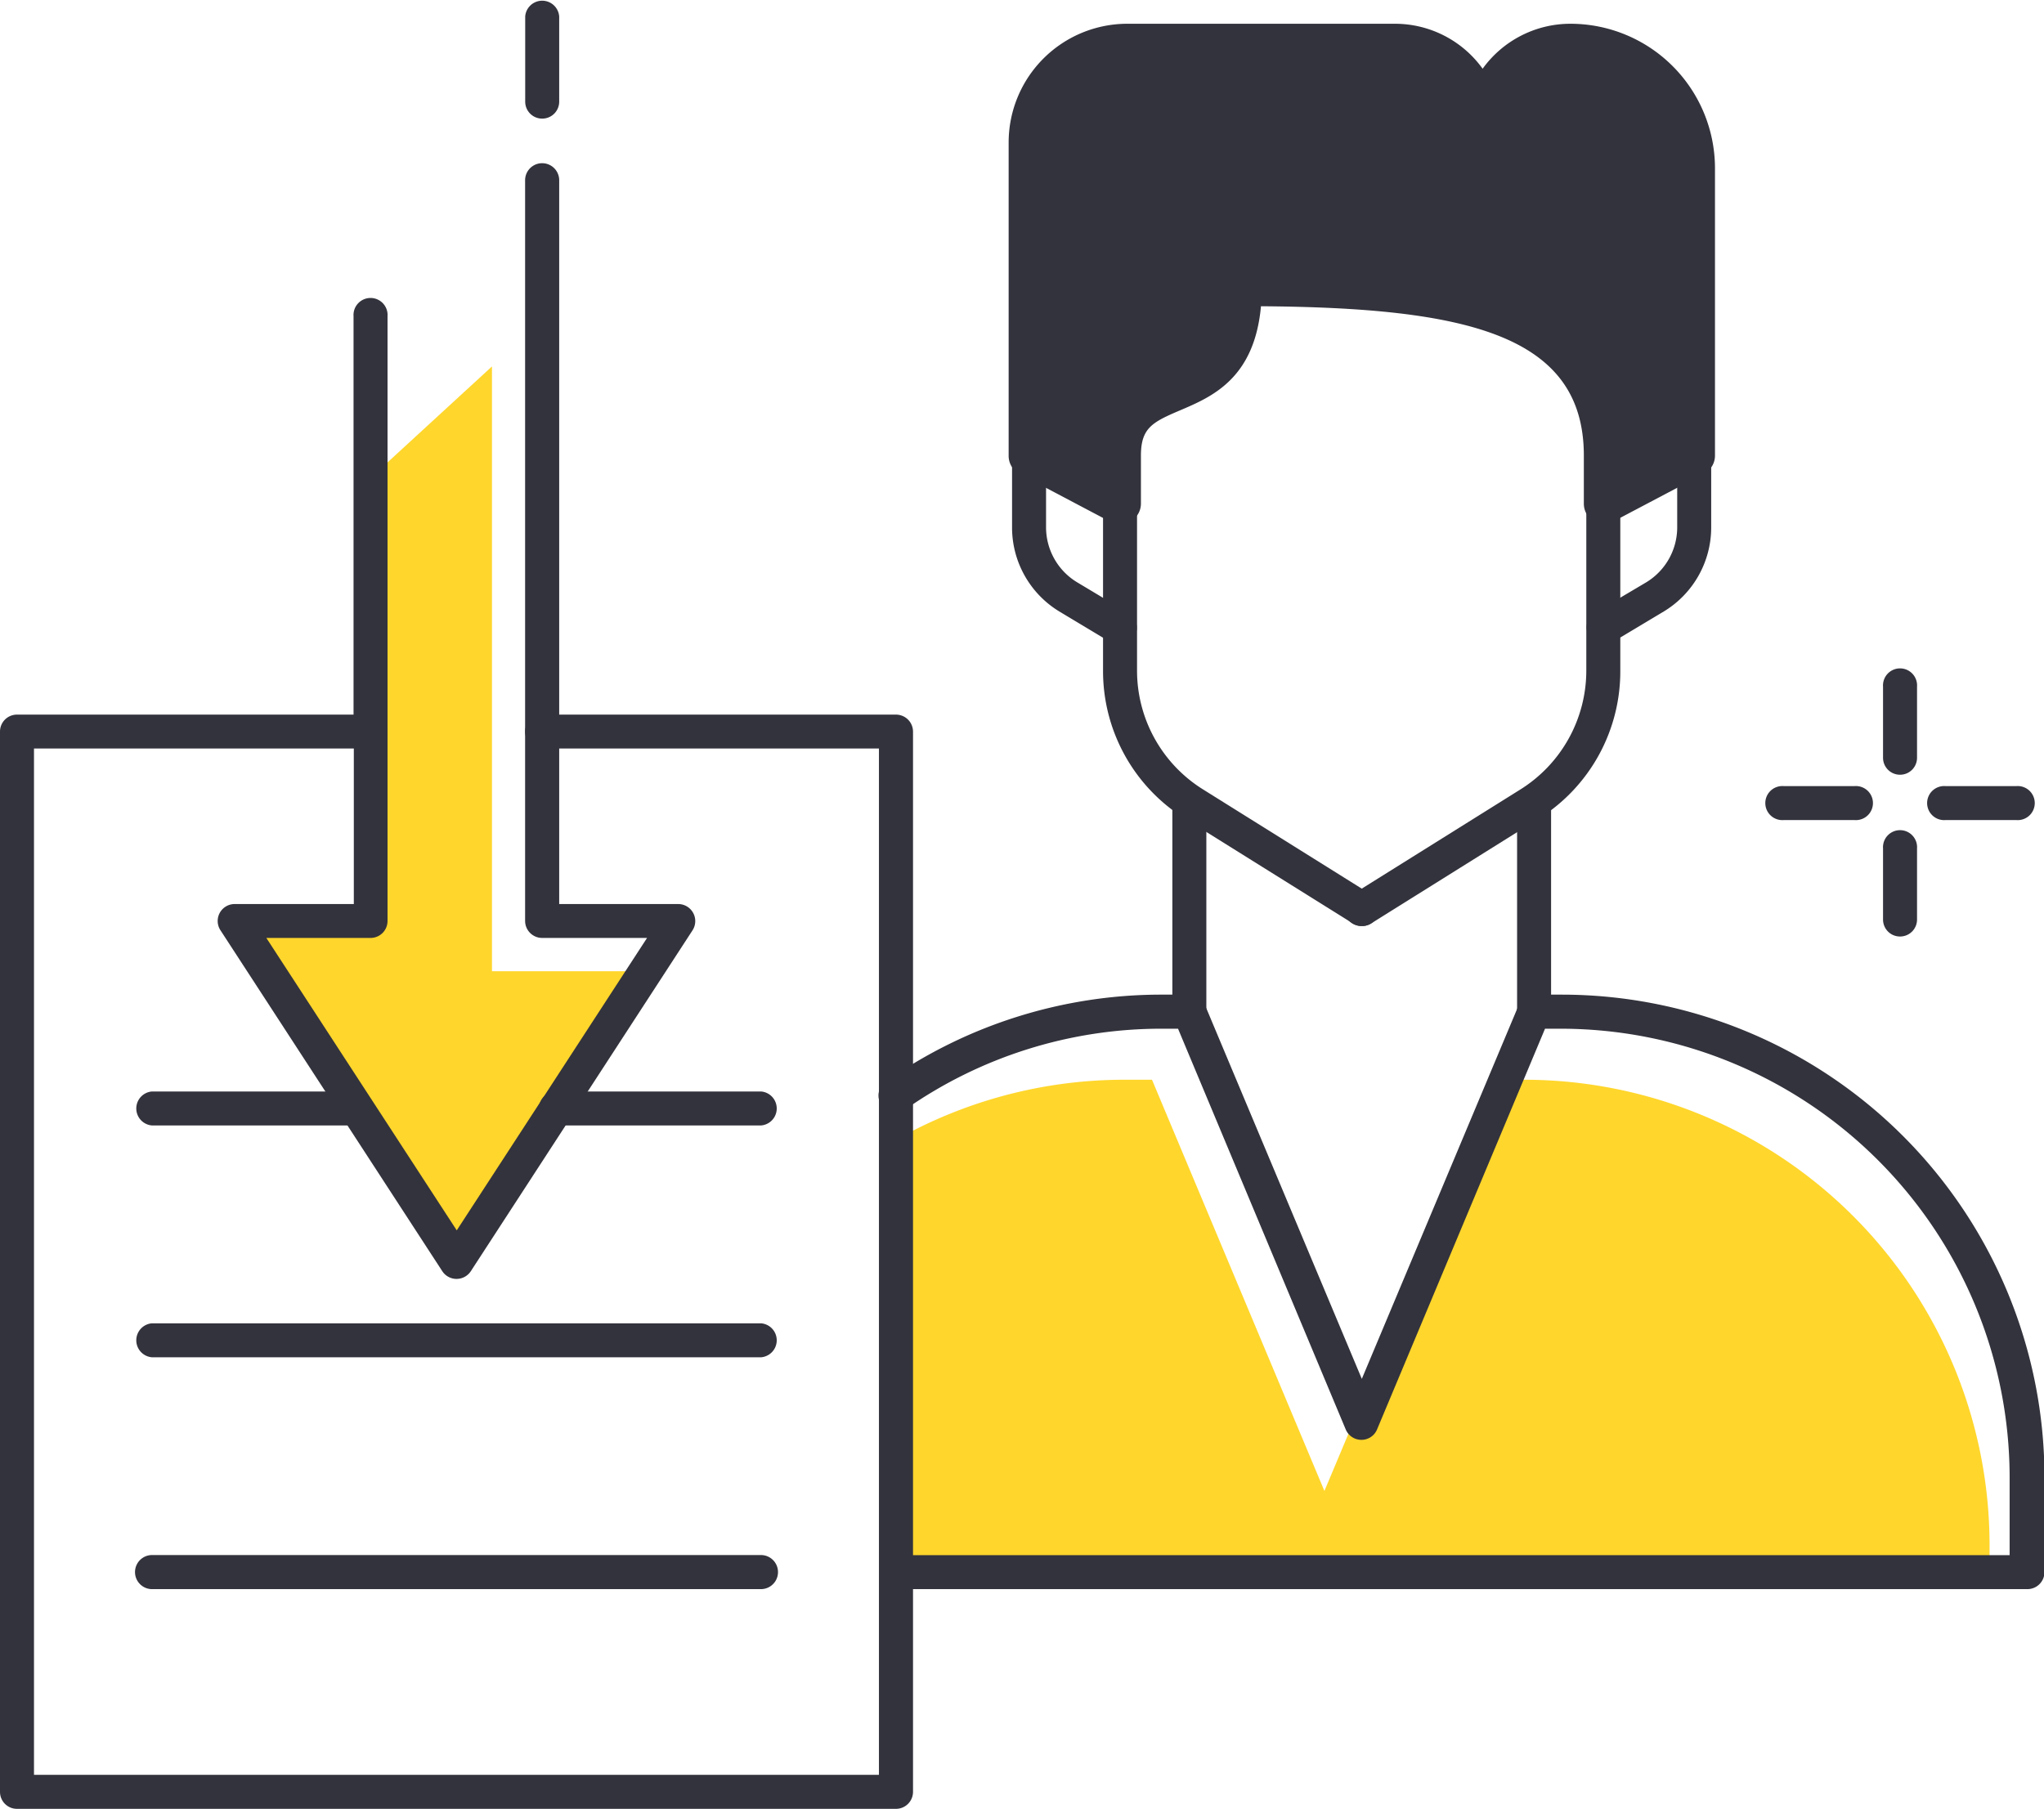 <svg xmlns="http://www.w3.org/2000/svg" viewBox="0 0 215.88 191.09"><defs><style>.cls-1{fill:#ffd62c;}.cls-2{fill:#33333d;}</style></defs><g id="Layer_1" data-name="Layer 1"><polygon class="cls-1" points="24.79 97.3 33.87 97.3 39.17 97.3 39.17 50.46 51.96 38.71 51.96 102.6 66.34 102.6 47.3 131.86 28.24 102.6 24.79 97.3"/><path class="cls-1" d="M169.29,207.8a49,49,0,0,1,24.38-6.47h2.87l18.21,43.44L233,201.33h2.87A49.18,49.18,0,0,1,285,250.51v2.83H169.29Z" transform="translate(-74.87 -87.27)"/><path class="cls-2" d="M74.87,276.56v-112a1.79,1.79,0,0,1,1.79-1.8H114a1.79,1.79,0,0,1,1.8,1.8v20a1.79,1.79,0,0,1-1.8,1.79H103l20.11,30.89,20.1-30.89H132.13a1.8,1.8,0,0,1-1.8-1.79v-20a1.8,1.8,0,0,1,1.8-1.8H169.5a1.8,1.8,0,0,1,1.8,1.8v112a1.8,1.8,0,0,1-1.8,1.79H76.66A1.79,1.79,0,0,1,74.87,276.56ZM167.7,166.34H133.93v16.43H146.5a1.8,1.8,0,0,1,1.51,2.78l-23.41,36a1.81,1.81,0,0,1-1.51.82h0a1.8,1.8,0,0,1-1.51-.82l-23.42-36a1.79,1.79,0,0,1,1.5-2.78h12.58V166.34H78.46V274.76H167.7Z" transform="translate(-74.87 -87.27)"/><path class="cls-2" d="M132.13,99.8a1.79,1.79,0,0,0,1.8-1.79v-9a1.8,1.8,0,0,0-3.59,0v9A1.79,1.79,0,0,0,132.13,99.8Z" transform="translate(-74.87 -87.27)"/><path class="cls-2" d="M132.13,166.34a1.8,1.8,0,0,0,1.8-1.79V106.31a1.8,1.8,0,0,0-3.6,0v58.24A1.8,1.8,0,0,0,132.13,166.34Z" transform="translate(-74.87 -87.27)"/><path class="cls-2" d="M114,166.34a1.79,1.79,0,0,0,1.8-1.79V120.68a1.8,1.8,0,1,0-3.59,0v43.87A1.79,1.79,0,0,0,114,166.34Z" transform="translate(-74.87 -87.27)"/><path class="cls-2" d="M133.73,206.16h21.51a1.8,1.8,0,0,0,0-3.59H133.73a1.8,1.8,0,1,0,0,3.59Z" transform="translate(-74.87 -87.27)"/><path class="cls-2" d="M90.93,206.16h21.51a1.8,1.8,0,0,0,0-3.59H90.93a1.8,1.8,0,0,0,0,3.59Z" transform="translate(-74.87 -87.27)"/><path class="cls-2" d="M90.93,230.65h64.31a1.8,1.8,0,0,0,0-3.59H90.93a1.8,1.8,0,0,0,0,3.59Z" transform="translate(-74.87 -87.27)"/><path class="cls-2" d="M90.93,255.14h64.31a1.8,1.8,0,0,0,0-3.6H90.93a1.8,1.8,0,0,0,0,3.6Z" transform="translate(-74.87 -87.27)"/><path class="cls-2" d="M236.89,195.94a1.8,1.8,0,0,0,1.8-1.8v-22a1.8,1.8,0,1,0-3.59,0v22A1.8,1.8,0,0,0,236.89,195.94Z" transform="translate(-74.87 -87.27)"/><path class="cls-2" d="M218.7,185.09a1.77,1.77,0,0,0,1-.28l17.72-11.08A18.35,18.35,0,0,0,246,158.08V140.49a1.8,1.8,0,1,0-3.59,0v17.59a14.82,14.82,0,0,1-7,12.61l-17.72,11.08a1.79,1.79,0,0,0-.58,2.47A1.81,1.81,0,0,0,218.7,185.09Z" transform="translate(-74.87 -87.27)"/><path class="cls-2" d="M244.24,155.38a1.83,1.83,0,0,0,.92-.26l5.44-3.26a10.37,10.37,0,0,0,5-8.87v-7.56a1.8,1.8,0,1,0-3.59,0V143a6.79,6.79,0,0,1-3.28,5.79L243.31,152a1.8,1.8,0,0,0,.93,3.34Z" transform="translate(-74.87 -87.27)"/><path class="cls-2" d="M170,255.14H289a1.8,1.8,0,0,0,1.8-1.8v-10a51,51,0,0,0-51-51h-2.88a1.79,1.79,0,0,0-1.65,1.11L218.7,232.93l-16.56-39.48a1.79,1.79,0,0,0-1.65-1.11h-2.88a50.69,50.69,0,0,0-29.14,9.15,1.8,1.8,0,1,0,2.06,2.95,47.07,47.07,0,0,1,27.08-8.5h1.68L217,238.27a1.79,1.79,0,0,0,1.66,1.1h0a1.78,1.78,0,0,0,1.65-1.1l17.74-42.33h1.68a47.44,47.44,0,0,1,47.39,47.39v8.22H170a1.8,1.8,0,1,0,0,3.59Z" transform="translate(-74.87 -87.27)"/><path class="cls-2" d="M200.49,195.94a1.8,1.8,0,0,0,1.79-1.8v-22a1.8,1.8,0,1,0-3.59,0v22A1.8,1.8,0,0,0,200.49,195.94Z" transform="translate(-74.87 -87.27)"/><path class="cls-2" d="M218.7,185.09a1.8,1.8,0,0,0,1-3.32l-17.74-11.09a14.79,14.79,0,0,1-7-12.6V140.49a1.8,1.8,0,1,0-3.59,0v17.59A18.35,18.35,0,0,0,200,173.73l17.74,11.08A1.73,1.73,0,0,0,218.7,185.09Z" transform="translate(-74.87 -87.27)"/><path class="cls-2" d="M193.14,155.38a1.8,1.8,0,0,0,.93-3.34l-5.44-3.26a6.79,6.79,0,0,1-3.28-5.79v-7.56a1.8,1.8,0,1,0-3.59,0V143a10.38,10.38,0,0,0,5,8.87l5.43,3.26A1.83,1.83,0,0,0,193.14,155.38Z" transform="translate(-74.87 -87.27)"/><path class="cls-2" d="M183.56,102.31v33.12l9.58,5.06v-5.06c0-9.91,12.78-3.25,12.78-17.94,20.44,0,38.32,1.72,38.32,17.94v5.06l9.59-5.06V105a13.1,13.1,0,0,0-13.1-13.09,9.27,9.27,0,0,0-9.27,9.27,9.26,9.26,0,0,0-9.26-9.27H193.93A10.37,10.37,0,0,0,183.56,102.31Z" transform="translate(-74.87 -87.27)"/><path class="cls-2" d="M192.14,142.39l-9.59-5.06a2.14,2.14,0,0,1-1.15-1.9V102.31a12.54,12.54,0,0,1,12.53-12.53H222.2a11.4,11.4,0,0,1,9.26,4.75,11.43,11.43,0,0,1,9.27-4.75A15.27,15.27,0,0,1,256,105v30.4a2.14,2.14,0,0,1-1.15,1.9l-9.59,5.06a2.12,2.12,0,0,1-2.11-.06,2.15,2.15,0,0,1-1-1.84v-5.06c0-12.8-12.46-15.62-34.1-15.78-.7,7.67-5.2,9.57-8.55,11-2.94,1.25-4.13,1.87-4.13,4.79v5.06a2.15,2.15,0,0,1-2.16,2.15A2.09,2.09,0,0,1,192.14,142.39Zm54.25-7v1.48l5.28-2.78V105a11,11,0,0,0-10.94-10.94,7.12,7.12,0,0,0-7.11,7.12,2.16,2.16,0,0,1-4.32,0,7.11,7.11,0,0,0-7.1-7.12H193.93a8.23,8.23,0,0,0-8.22,8.22v31.82l5.28,2.78v-1.48c0-5.9,3.91-7.55,6.76-8.76,3.36-1.42,6-2.54,6-9.18a2.16,2.16,0,0,1,2.16-2.16C221.06,115.33,246.39,115.33,246.39,135.43Zm-62.85,0h0Z" transform="translate(-74.87 -87.27)"/><path class="cls-2" d="M275.54,169.11a1.79,1.79,0,0,0,1.8-1.8v-7.5a1.8,1.8,0,1,0-3.59,0v7.5A1.79,1.79,0,0,0,275.54,169.11Z" transform="translate(-74.87 -87.27)"/><path class="cls-2" d="M280.34,173.9h7.5a1.8,1.8,0,1,0,0-3.59h-7.5a1.8,1.8,0,1,0,0,3.59Z" transform="translate(-74.87 -87.27)"/><path class="cls-2" d="M275.54,186.2a1.79,1.79,0,0,0,1.8-1.79V176.9a1.8,1.8,0,1,0-3.59,0v7.51A1.79,1.79,0,0,0,275.54,186.2Z" transform="translate(-74.87 -87.27)"/><path class="cls-2" d="M263.25,173.9h7.5a1.8,1.8,0,1,0,0-3.59h-7.5a1.8,1.8,0,1,0,0,3.59Z" transform="translate(-74.87 -87.27)"/></g></svg>